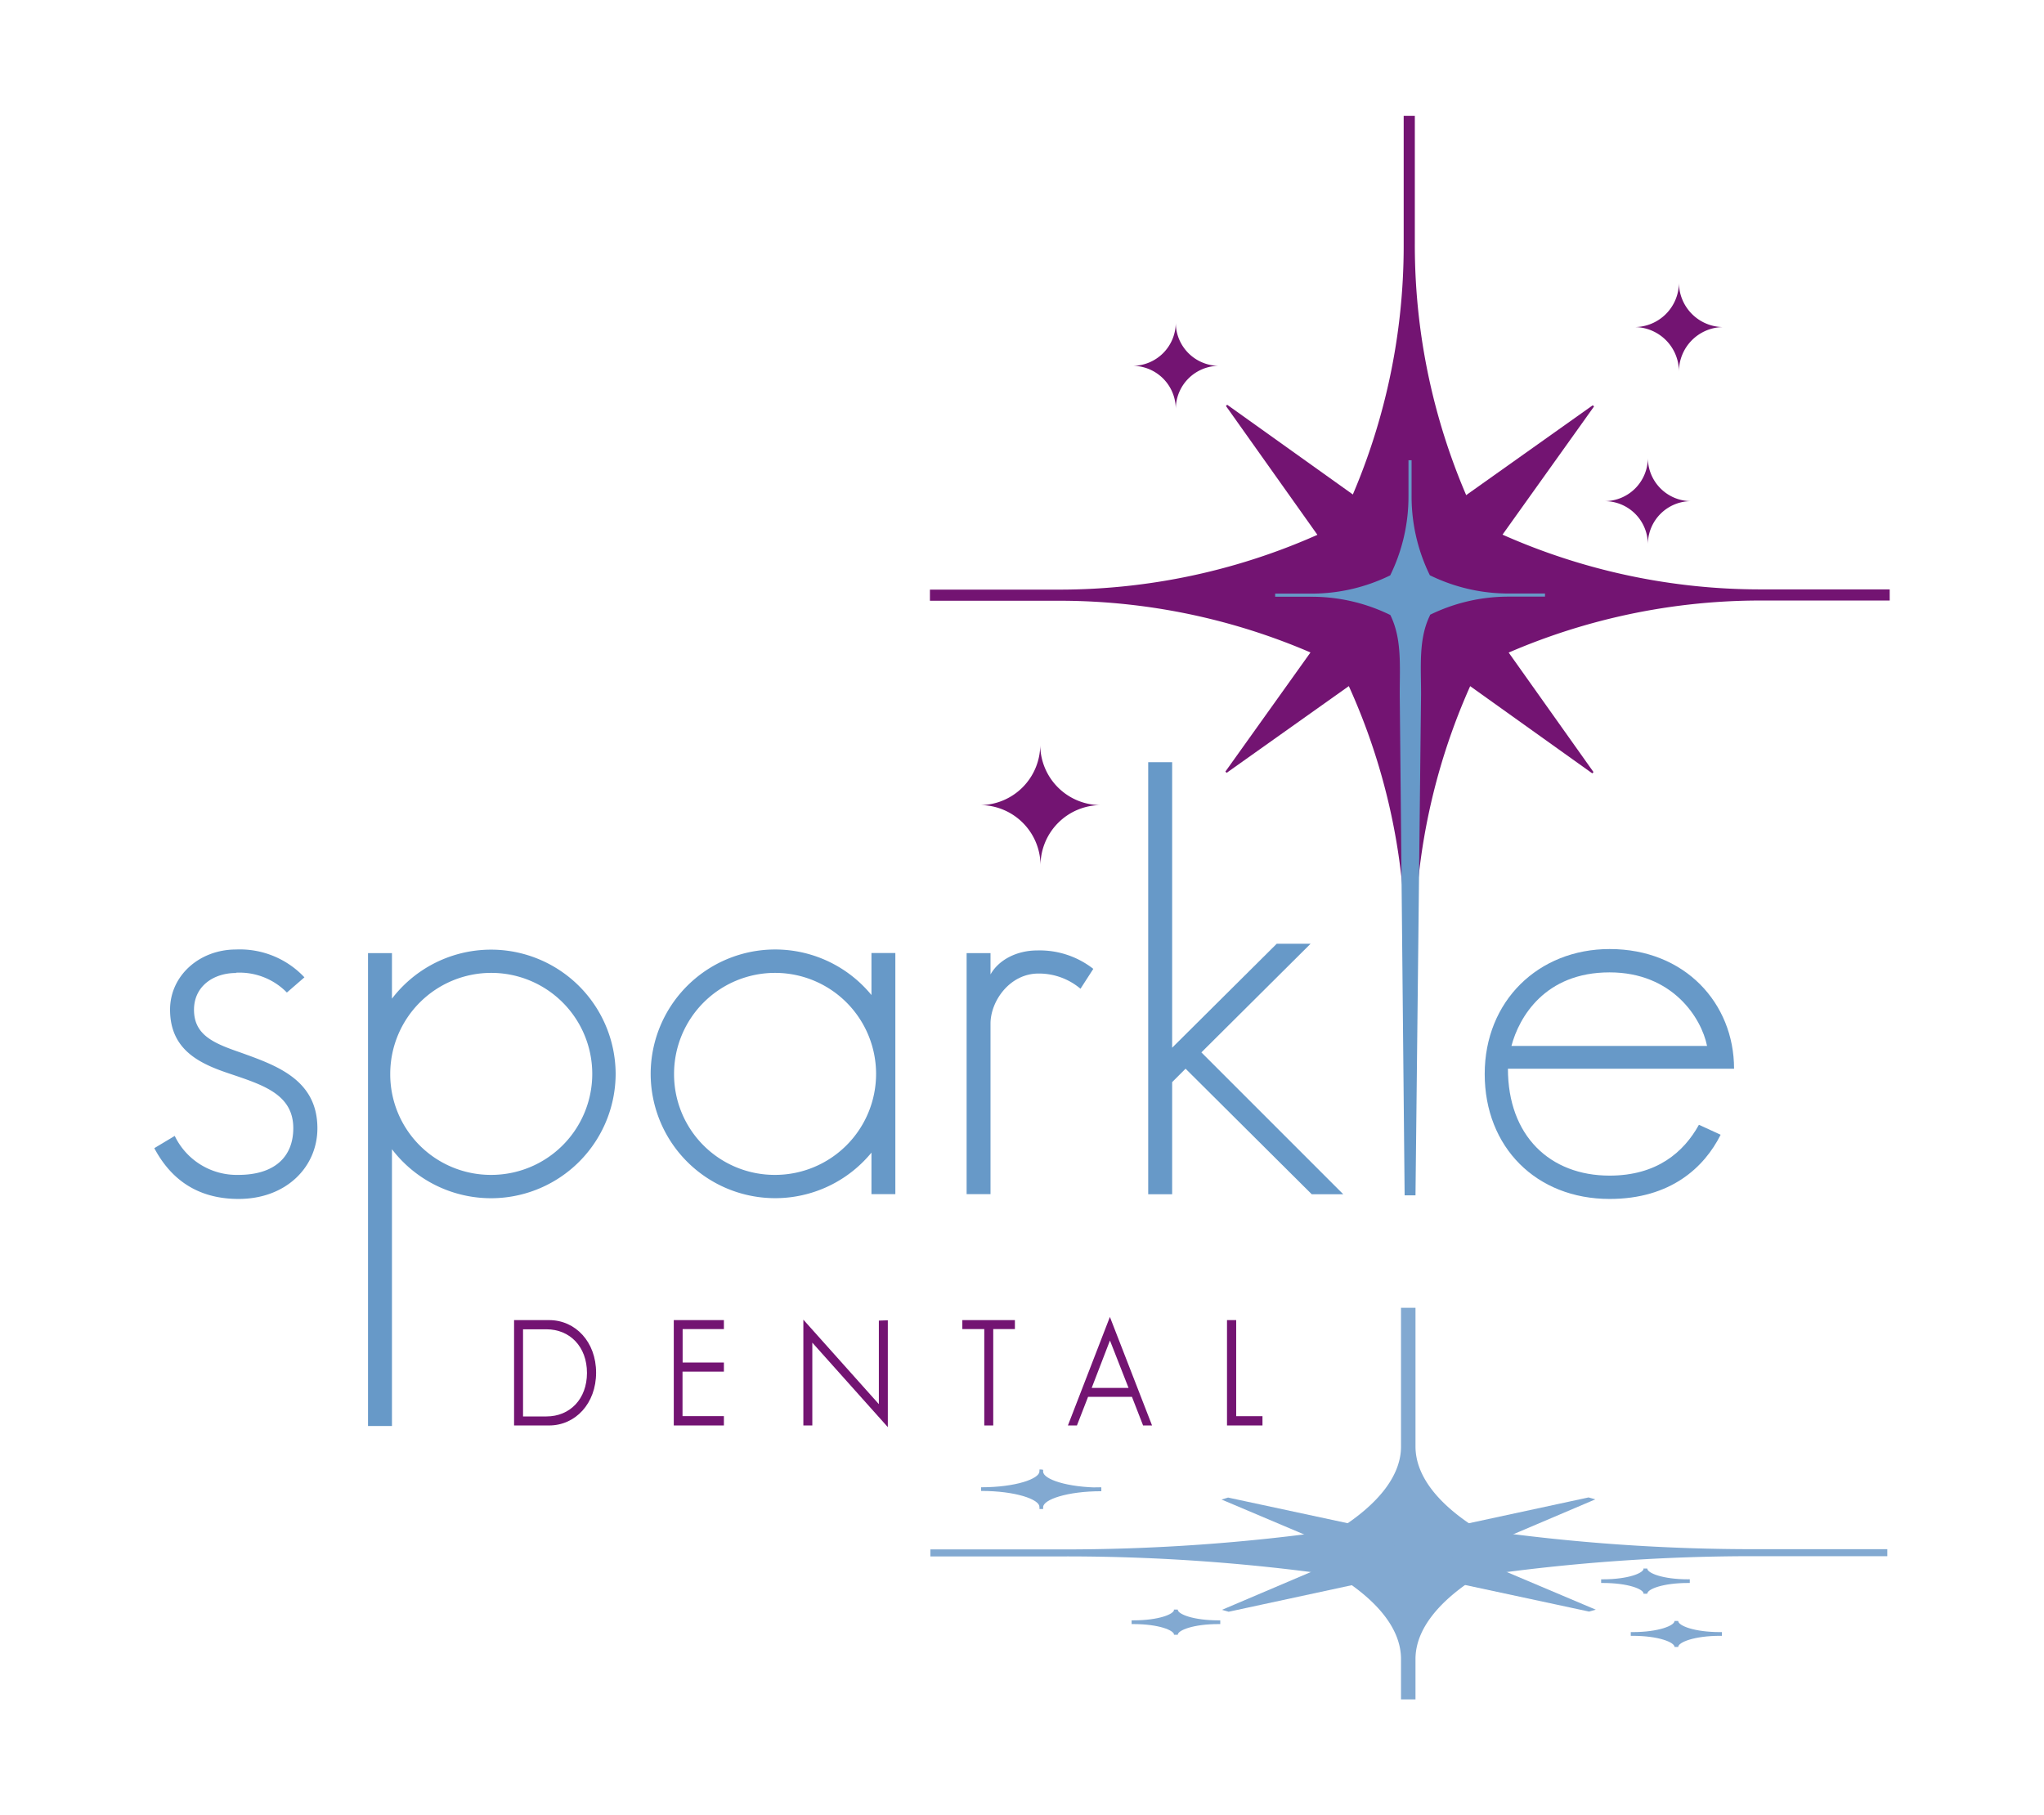<svg viewBox="0 0 367.07 325.98" xmlns="http://www.w3.org/2000/svg"><g fill="#82a9d1"><path d="m197.75 267.43c-6 0-10.78 1.43-10.78 3.19 0-1.76-4.82-3.19-10.78-3.19 6 0 10.78-1.43 10.78-3.19 0 1.76 4.82 3.19 10.78 3.19"/><path d="m197.75 267.1c-5.39 0-11.11 1.23-11.11 3.52l.33-.33.33.33c0-2.29-5.72-3.52-11.11-3.52v.66c5.39 0 11.11-1.23 11.11-3.52l-.33.33-.33-.33c0 2.29 5.72 3.52 11.11 3.52zm-10.75-3.19h-.33v.33c0 1.35-4.29 2.86-10.45 2.86v.66c6.16 0 10.45 1.51 10.45 2.86v.38h.66v-.33c0-1.35 4.29-2.86 10.45-2.86v-.66c-6.16 0-10.45-1.51-10.45-2.86v-.33z"/><path d="m303.13 284c-4.21 0-7.63 1-7.63 2.26 0-1.25-3.42-2.26-7.63-2.26 4.21 0 7.63-1 7.63-2.26 0 1.25 3.42 2.26 7.63 2.26z"/><path d="m303.13 283.63c-3.86 0-8 .91-8 2.59h.66c0-1.68-4.1-2.59-8-2.59l.34.33-.34.33c3.86 0 8-.91 8-2.59h-.66c0 1.68 4.1 2.59 8 2.59l-.33-.33zm0 0c-4.52 0-7.3-1.12-7.3-1.93h-.66c0 .81-2.78 1.93-7.3 1.93h-.33v.66h.33c4.52 0 7.3 1.11 7.3 1.92h.66c0-.81 2.78-1.92 7.3-1.92h.33v-.67z"/><path d="m218.81 291.34c-4.21 0-7.63 1-7.63 2.25 0-1.25-3.42-2.25-7.63-2.25 4.21 0 7.63-1 7.63-2.26 0 1.25 3.42 2.26 7.63 2.26z"/><path d="m218.81 291c-3.86 0-8 .9-8 2.58h.66c0-1.68-4.1-2.58-8-2.58l.33.33-.33.33c3.86 0 8-.91 8-2.59h-.66c0 1.68 4.1 2.59 8 2.59l-.33-.33zm0 0c-4.52 0-7.3-1.11-7.3-1.92h-.66c0 .81-2.77 1.92-7.3 1.92h-.33v.67h.33c4.53 0 7.3 1.12 7.3 1.92h.66c0-.8 2.78-1.92 7.3-1.92h.33v-.67z"/><path d="m308.9 293.45c-4.33 0-7.85 1-7.85 2.32 0-1.28-3.52-2.32-7.86-2.32 4.34 0 7.86-1 7.86-2.32 0 1.28 3.52 2.32 7.85 2.32z"/><path d="m308.9 293.11c-4 0-8.18.94-8.18 2.66h.66c0-1.72-4.22-2.66-8.19-2.66l.33.34-.33.33c4 0 8.19-.94 8.19-2.66h-.66c0 1.72 4.21 2.66 8.18 2.66l-.33-.34zm0 0c-4.66 0-7.52-1.16-7.52-2h-.66c0 .83-2.87 2-7.53 2h-.33v.67h.33c4.66 0 7.53 1.16 7.53 2h.66c0-.83 2.86-2 7.52-2h.33v-.67z"/><path d="m258.31 277.48 27.28 11.54-.22.07-38.28-8.21"/><path d="m258.18 277.79 27.28 11.54.04-.62-.22.06.16-.01-38.28-8.2-.13.64 38.27 8.21.08.02.08-.03.22-.06.9-.26-.86-.36-27.28-11.54z"/><path d="m247.62 280.9-27.28-11.54.23-.07 38.27 8.21"/><path d="m247.75 280.6-27.28-11.55-.03.63.22-.07h-.16l38.27 8.21.14-.64-38.27-8.21-.09-.02-.08.02-.22.07-.88.27.85.35 27.27 11.54z"/><path d="m258.86 280.87-38.21 8.24-.22-.06 27.17-11.56"/><path d="m258.79 280.55-38.21 8.24.16.01-.21-.07.03.62 27.17-11.56-.26-.6-27.17 11.56-.85.36.89.26.22.06.08.03.08-.02 38.21-8.24z"/><path d="m247.07 277.5 38.21-8.23.22.06-27.17 11.56"/><path d="m247.14 277.83 38.21-8.24-.16-.01.22.07-.04-.62-27.17 11.56.26.61 27.17-11.56.86-.37-.9-.26-.22-.06-.08-.02-.08.01-38.21 8.24z"/><path d="m265.6 275a342.9 342.9 0 0 0 50.2 3.53h22.8v.59h-22.8a342.9 342.9 0 0 0 -50.2 3.53h-.13c-7.41 4.56-11.6 9.75-11.6 15.26v6.92h-1.94v-6.92c0-5.51-4.19-10.7-11.61-15.26h.09a343 343 0 0 0 -50.21-3.53h-22.79v-.59h22.79a343 343 0 0 0 50.21-3.53h-.09c7.42-4.57 11.61-9.76 11.61-15.26v-24.54h1.94v24.59c0 5.5 4.19 10.69 11.6 15.26z"/><path d="m265.55 275.35a345.71 345.71 0 0 0 50.25 3.53h22.8l-.34-.33v.59l.34-.33h-22.8a345.16 345.16 0 0 0 -50.25 3.54h.12-.13-.13l-.11.07c-7.8 4.81-11.76 10-11.76 15.55v6.92l.33-.33h-1.94l.33.33v-6.92c0-5.51-4-10.74-11.77-15.55l-.26.6h.09l.14-.64a345.3 345.3 0 0 0 -50.26-3.54h-22.79l.33.33v-.59l-.33.33h22.79a345.75 345.75 0 0 0 50.26-3.53l-.14-.65h-.09l.26.6c7.81-4.81 11.77-10 11.77-15.54v-24.59l-.33.34h1.94l-.33-.34v24.59c0 5.51 4 10.73 11.76 15.54l.11.07h.13.13zm.1-.58c-7.49-4.61-11.45-9.79-11.45-15v-24.9h-2.6v24.92c0 5.18-4 10.36-11.45 15l.27.59h.09l-.15-.64a345.9 345.9 0 0 1 -50.16 3.52h-23.12v1.26h23.12a344.09 344.09 0 0 1 50.16 3.48l.15-.64h-.09l-.27.59c7.49 4.62 11.45 9.8 11.45 15v7.25h2.6v-7.25c0-5.19 4-10.37 11.45-15l-.25.05h.13.06.06a344 344 0 0 1 50.15-3.52h23.13v-1.26h-23.13a345.66 345.66 0 0 1 -50.15-3.52h-.12-.13z"/><path d="m256.54 277.79a96.3 96.3 0 0 0 14.09 1h6.37v.21h-6.39a96.38 96.38 0 0 0 -14.09 1c-2.09 1.27-3.26 2.72-3.26 4.25v1.93h-.55v-1.93c0-1.53-1.18-3-3.26-4.25a96.58 96.58 0 0 0 -14.09-1h-6.36v-.17h6.4a96.51 96.51 0 0 0 14.09-1c2.08-1.27 3.26-2.72 3.26-4.25v-1.93h.55v1.93c0 1.53 1.17 3 3.26 4.25z"/><path d="m256.49 278.12a97.17 97.17 0 0 0 14.14 1h6.37l-.33-.33v.21l.33-.34h-6.39a98.38 98.38 0 0 0 -14.14 1h.14-.14s-.15.07-.15.07c-2.24 1.36-3.42 2.93-3.42 4.53v1.93l.33-.33h-.55l.33.33v-1.93c0-1.6-1.18-3.17-3.41-4.53l-.31.58.2-.62a96.62 96.62 0 0 0 -14.13-1h-6.36l.33.34v-.17l-.33.33h6.4a95.55 95.55 0 0 0 14.13-1l-.14-.64.24.6c2.24-1.36 3.42-2.92 3.42-4.53v-1.93l-.33.34h.55l-.33-.34v1.93c0 1.61 1.18 3.17 3.42 4.53l.1.07h.13zm.19-.6c-2-1.24-3.1-2.61-3.1-4v-2.26h-1.21v2.26c0 1.36-1.07 2.73-3.1 4l.27.6-.12-.65a95.81 95.81 0 0 1 -14 1h-6.73v.83h6.73a97 97 0 0 1 14 1l.18-.63-.33.58c2 1.24 3.1 2.61 3.1 4v2.26h1.21v-2.26c0-1.36 1.07-2.73 3.1-4h-.27.07a.25.25 0 0 0 .1 0 98.64 98.64 0 0 1 14.05-1h6.72v-.83h-6.72a97.46 97.46 0 0 1 -14.05-1h-.11z"/></g><path d="m197.67 144.59a10.86 10.86 0 0 1 -10.86-10.85 10.86 10.86 0 0 1 -10.81 10.85 10.85 10.85 0 0 1 10.86 10.85 10.85 10.85 0 0 1 10.86-10.85z" fill="#731472"/><path d="m303.7 90a7.78 7.78 0 0 1 -7.77-7.78 7.78 7.78 0 0 1 -7.77 7.78 7.77 7.77 0 0 1 7.77 7.77 7.77 7.77 0 0 1 7.77-7.77z" fill="#731472"/><path d="m218.92 65.7a7.77 7.77 0 0 1 -7.77-7.78 7.77 7.77 0 0 1 -7.77 7.78 7.77 7.77 0 0 1 7.77 7.77 7.77 7.77 0 0 1 7.77-7.77z" fill="#731472"/><path d="m309.51 58.74a8 8 0 0 1 -8-8 8 8 0 0 1 -8 8 8 8 0 0 1 8 8 8 8 0 0 1 8-8z" fill="#731472"/><path d="m98.61 256h-6.29v-18.92h6.29c4.73 0 8.44 3.91 8.44 9.44s-3.71 9.48-8.44 9.48zm-.47-1.62c4.2 0 7.27-3.12 7.27-7.82s-3.07-7.83-7.27-7.83h-4.21v15.65z" fill="#731472"/><path d="m122.59 238.69v6h7.41v1.64h-7.43v8h7.43v1.67h-9v-18.92h9v1.61z" fill="#731472"/><path d="m159.44 237.11v19.19l-13.56-15.17v14.87h-1.61v-19l13.56 15.17v-15z" fill="#731472"/><path d="m182.26 238.69h-3.89v17.31h-1.61v-17.31h-3.94v-1.61h9.44z" fill="#731472"/><path d="m206.89 256h-1.61l-2-5.14h-7.88l-2 5.14h-1.62l7.54-19.49zm-10.84-6.74h6.62l-3.34-8.52z" fill="#731472"/><path d="m226.72 254.34v1.66h-6.37v-18.92h1.65v17.26z" fill="#731472"/><path d="m42.39 174.74c-4.09 0-7.55 2.41-7.55 6.6 0 4.51 3.46 6 8.29 7.66 6.39 2.31 13.87 4.82 13.87 13.63 0 6.92-5.56 12.69-14.16 12.69s-12.84-4.82-15.13-9.12l3.67-2.2a12.36 12.36 0 0 0 11.43 7c6.51 0 9.86-3.25 9.86-8.39 0-6.08-5.45-7.76-11.32-9.75-5.35-1.78-10.81-4.2-10.81-11.54 0-6.08 5.25-10.8 11.85-10.8a15.91 15.91 0 0 1 12.28 5l-3.15 2.73a11.92 11.92 0 0 0 -9.13-3.56" fill="#6799c8"/><path d="m88.22 211a18.14 18.14 0 1 0 -18.14-18.14 18.07 18.07 0 0 0 18.14 18.14m22.34-18.14a22.38 22.38 0 0 1 -40.17 13.53v49.71h-4.3v-84.93h4.3v8.18a22.38 22.38 0 0 1 40.17 13.53" fill="#6799c8"/><path d="m139.19 211a18.14 18.14 0 1 0 -18.14-18.14 18.07 18.07 0 0 0 18.14 18.14m-22.34-18.14a22.36 22.36 0 0 1 39.65-14.16v-7.55h4.29v43.31h-4.29v-7.46a22.36 22.36 0 0 1 -39.65-14.16" fill="#6799c8"/><path d="m173.59 171.17h4.29v3.83c1.48-2.63 4.72-4.31 8.4-4.31a15.63 15.63 0 0 1 10.06 3.31l-2.3 3.57a11.56 11.56 0 0 0 -7.55-2.73c-5.14 0-8.61 4.93-8.61 9v30.62h-4.29z" fill="#6799c8"/><path d="m229.28 169.49h6.08l-19.61 19.51 25.48 25.48h-5.66l-22.66-22.55-2.41 2.41v20.14h-4.3v-77.6h4.3v51.28z" fill="#6799c8"/><path d="m289.05 174.63c-11.64 0-16.26 8.08-17.62 13.21h35.13c-1-5-6.18-13.21-17.51-13.21m19.95 29.16c-2.94 5.87-9 11.53-19.93 11.53-13.21 0-22.44-9.33-22.44-22.44s9.65-22.44 22.44-22.44c13.53 0 22.34 9.75 22.34 21.49h-40.61c0 12.06 7.55 19.2 18.25 19.2 8.49 0 13.32-4.2 16.05-9.13z" fill="#6799c8"/><path d="m258.61 111.73 27.65-38.73-.22-.22-38.8 27.54" fill="#731472"/><path d="m247.72 99.84-27.66 38.73.23.22 38.8-27.54" fill="#731472"/><path d="m259.11 100.34-38.73-27.65-.22.22 27.54 38.8" fill="#731472"/><path d="m247.22 111.23 38.73 27.66.22-.23-27.54-38.8" fill="#731472"/><path d="m265.88 119.53a114 114 0 0 1 50.54-11.68h22.94v-2h-22.94a114 114 0 0 1 -50.54-11.68l-.12.09a113.9 113.9 0 0 1 -11.68-50.54v-22.91h-2v23a113.9 113.9 0 0 1 -11.65 50.49l.09-.09a114 114 0 0 1 -50.52 11.68h-23v2h23a114 114 0 0 1 50.54 11.68l-.09-.09a113.8 113.8 0 0 1 11.93 50.47l.18 44.64h1.08l.46-44.57a113.9 113.9 0 0 1 11.68-50.54z" fill="#731472"/><path d="m256.77 110.43a32 32 0 0 1 14.23-3.28h6.46v-.56h-6.46a32 32 0 0 1 -14.22-3.28 32.07 32.07 0 0 1 -3.28-14.22v-6.44h-.56v6.46a32.07 32.07 0 0 1 -3.28 14.22 32.07 32.07 0 0 1 -14.22 3.28h-6.44v.56h6.46a32.07 32.07 0 0 1 14.22 3.28c2.1 4.25 1.69 9.09 1.69 14.22l.88 90h1.95l1-90c0-5.13-.47-10 1.63-14.22z" fill="#6799c8"/></svg>